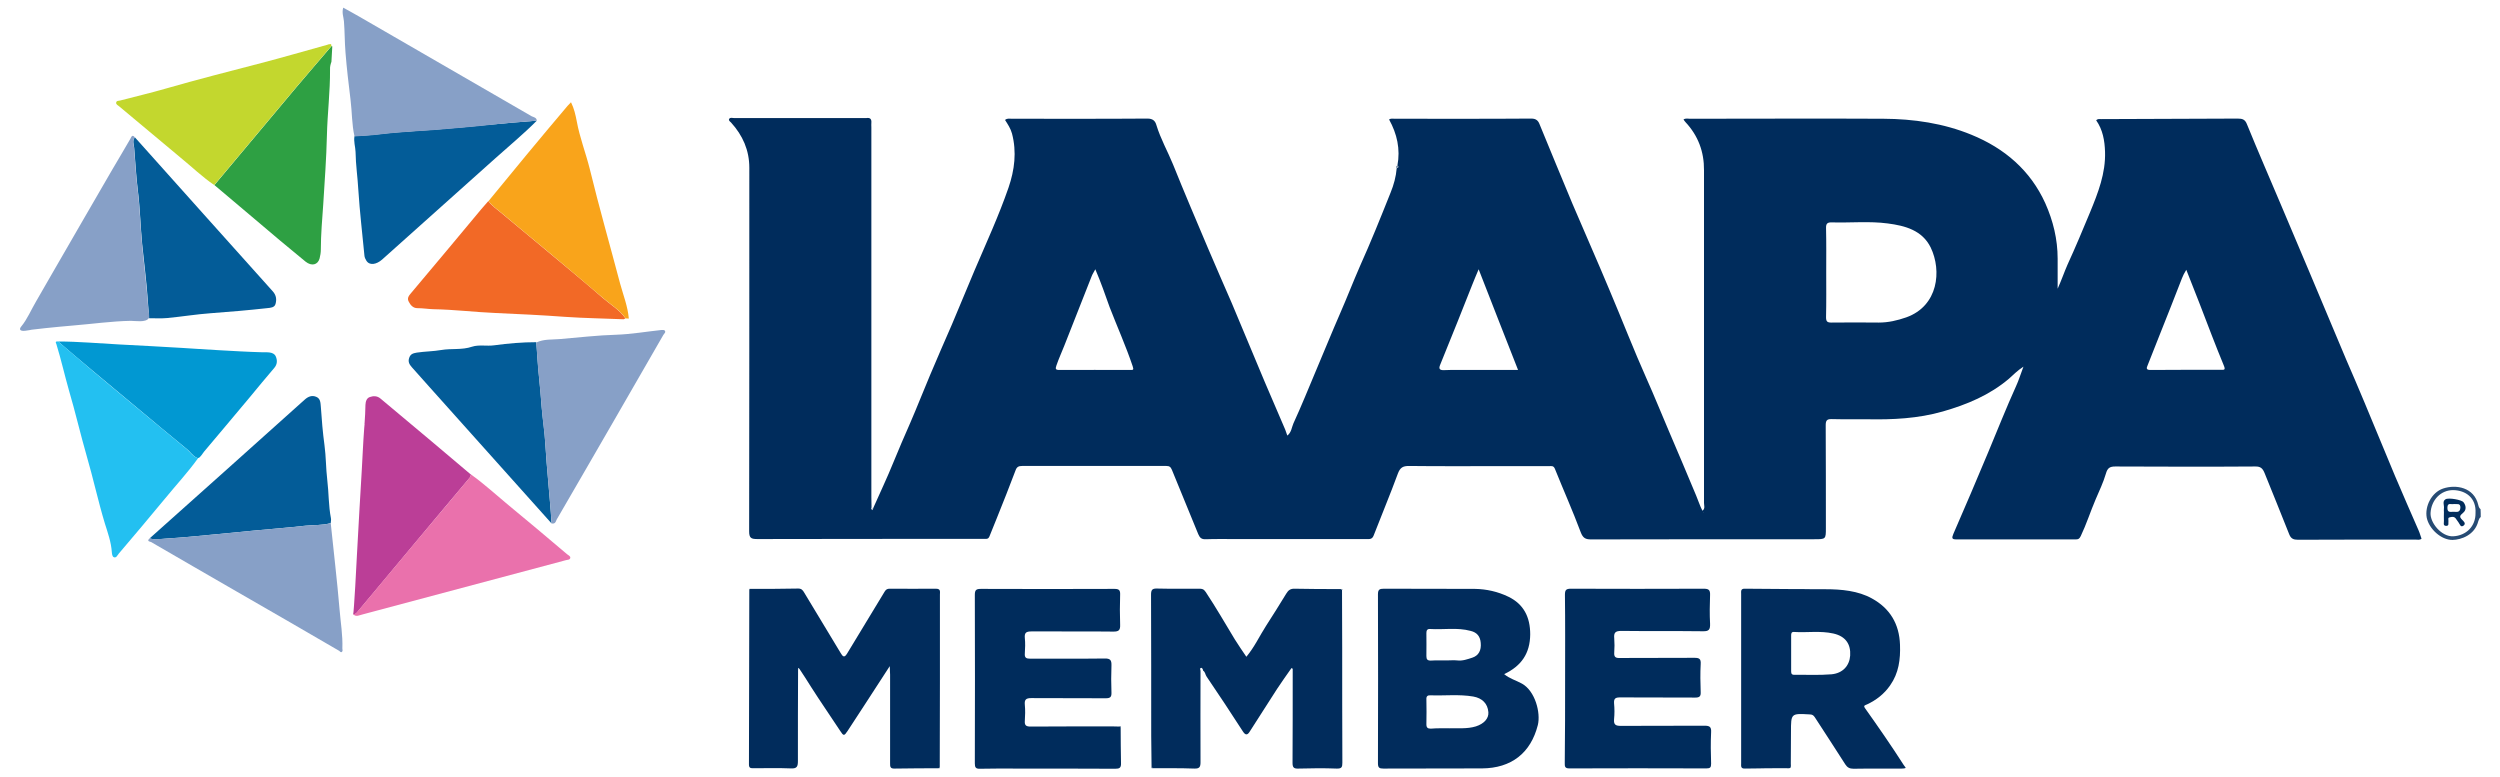 <svg viewBox="0 0 1440 447.75" xmlns="http://www.w3.org/2000/svg"><path d="m1428.9 297.8c-.8.6-1.1 1.5-1.4 2.4-2 8-9.9 10.7-14.8 10.8-6.6.1-13.6-6.4-14.9-12.8-1.2-6.5 2.7-14.5 9.4-16.8 7.4-2.5 17.9-.8 20.3 9.5.2.9.5 1.8 1.3 2.4.1 1.5.1 3 .1 4.5zm-3-2.3c.5-8.9-5.8-13-12.7-13.2-7.4-.1-12.8 5.8-13.2 13.2-.3 5.7 6.4 13.8 13.1 13.4 7.4-.4 12.9-5.7 12.8-13.4z" fill="#264b74"/><path d="m503 292.6c3.9-8.8 8-17.4 11.6-26.3 3.1-7.6 6.3-15 9.6-22.5 4-9.2 7.6-18.5 11.5-27.7 4.1-9.8 8.4-19.5 12.6-29.2 4.4-10.4 8.7-20.9 13.1-31.3 6.7-15.7 13.9-31.3 19.5-47.5 3.5-10.2 4.8-20.6 2-31.2-.8-2.9-2.4-5.3-4-7.8 1.3-1.1 2.6-.7 3.7-.7 26.1 0 52.2.1 78.3-.1 3.1 0 4.5 1.3 5.2 3.8 2.4 7.9 6.5 15.1 9.6 22.7 6.5 16.2 13.4 32.3 20.2 48.4 4.4 10.5 9.1 20.9 13.6 31.4 6.4 15.1 12.6 30.3 19 45.4 3.9 9.2 7.9 18.3 11.8 27.5.4 1 .7 2 1.2 3.4 2.4-1.9 2.5-4.7 3.5-7 4.6-10 8.7-20.2 13-30.4 4.7-11.1 9.2-22.2 14-33.2 3.9-8.9 7.4-18 11.3-26.9 6.3-14 12-28.2 17.7-42.5 1.8-4.4 3.1-9.1 3.5-14 .6-.4 1.7-.6.4-1.5 1.8-9.5-.2-18.3-4.8-26.6 1.1-.7 2.3-.4 3.3-.4 26.2 0 52.4.1 78.6-.1 2.8 0 4 1.2 4.8 3.3 6.3 15.2 12.5 30.5 18.9 45.7 7.1 16.7 14.5 33.3 21.5 50.1 7.2 17 13.8 34.1 21.3 50.9 4.4 9.8 8.4 19.8 12.6 29.6 5.3 12.5 10.7 25 15.9 37.6 1.2 2.8 2.1 5.8 3.6 8.7 1.7-1.3.9-3 .9-4.5 0-55.1 0-110.3 0-165.4 0-8.7 0-17.5 0-26.2.1-10.7-3.4-20-10.7-27.8-.4-.4-.7-.9-1.1-1.5 1.3-.8 2.6-.4 3.7-.4 37.2 0 74.3-.2 111.5 0 17.4.1 34.5 2.6 50.6 9.2 19.1 7.8 34 20.5 42.6 39.5 4.5 10.1 7.1 20.7 7.1 31.9v17.3c2.3-5.1 3.8-9.6 5.7-13.9 4.6-10 8.8-20.1 13-30.2 4.6-11.2 9-22.4 8.6-34.8-.2-6.4-1.3-12.7-5.1-18.1.9-1 2-.7 2.9-.7 26.2-.1 52.4-.2 78.6-.3 2.8 0 4.3.5 5.4 3.4 6.3 15.5 13 30.8 19.5 46.2 5.5 13 11 26 16.5 39 7 16.7 14 33.4 21.1 50.2 3.5 8.2 7.1 16.3 10.5 24.6 5.9 14.1 11.7 28.3 17.6 42.4 4.4 10.5 9.1 21 13.6 31.4.7 1.5 1.1 3.2 1.7 4.8-1.1.9-2.4.5-3.6.5-22.5 0-45 0-67.6.1-2.5 0-4-.6-5-3.1-4.6-11.8-9.5-23.5-14.2-35.3-1.1-2.7-2.3-3.9-5.5-3.8-26.8.2-53.7.1-80.5 0-3.2 0-4.5.9-5.4 4.1-1.5 5.1-3.8 9.9-5.9 14.8-3 7-5.3 14.3-8.6 21.2-.8 1.6-1.4 1.9-2.9 1.9-22.9 0-45.8 0-68.7 0-2.6 0-2.8-.7-1.8-3.1 6.8-15.6 13.5-31.3 20.1-47.1 5.3-12.7 10.4-25.6 16.1-38.2 1.5-3.2 2.5-6.7 4.2-11.1-3.6 2.3-5.9 4.8-8.3 6.9-11.2 9.5-24.2 14.9-38.1 18.9-14.3 4.1-29 4.8-43.7 4.5-6.8-.1-13.5.1-20.3-.1-2.9-.1-3.5.9-3.5 3.6.1 19.7.1 39.4.1 59.1 0 6.5 0 6.5-6.7 6.5-42.8 0-85.6 0-128.5.1-3.2 0-4.7-.7-6-4.1-4.6-12.3-10-24.4-14.9-36.6-.8-1.9-2-1.5-3.3-1.5-10 0-19.9 0-29.9 0-17 0-34 .1-50.9-.1-3.4 0-5 .9-6.3 4.3-4.4 12-9.4 23.9-14 35.8-.9 2.3-2.5 2-4.1 2-25.1 0-50.2 0-75.3 0-5.8 0-11.6-.1-17.3.1-2.4.1-3.4-.8-4.3-2.9-5-12.4-10.2-24.7-15.2-37.1-.7-1.7-1.5-2.2-3.2-2.2-27.7 0-55.4 0-83.1 0-1.9 0-3 .5-3.7 2.4-3.5 9.3-7.2 18.6-10.9 27.8-1.4 3.5-2.8 6.9-4.2 10.4-.4.9-.9 1.4-1.9 1.4-1.1 0-2.2 0-3.3 0-42.8 0-85.6 0-128.5.1-3.6 0-4.7-.6-4.7-4.5.1-69.8.1-139.6.1-209.4 0-10.1-3.8-18.6-10.5-26-.6-.6-1.6-1.2-1.1-2.1.6-1 1.8-.5 2.7-.5h76 .4c2-.3 3 .5 2.8 2.7-.1.8 0 1.7 0 2.6v213.1c0 2 .1 3.9.1 5.9-.3.5-.2.9.2 1.3.5-.2.6-.6.8-1zm548.9-135.7c0 8.6.1 17.2-.1 25.8 0 2.5.7 3.1 3.1 3.1 9.1-.1 18.2-.1 27.3 0 5.5 0 10.6-1.2 15.8-3 18.5-6.6 20.5-26.9 14.1-40.2-4.9-10-14.8-12.6-24.8-13.9-10.6-1.4-21.3-.3-32-.6-2.7-.1-3.6.6-3.5 3.4.2 8.4.1 16.9.1 25.4zm207.4-1.5c-1.2 1.9-1.9 3.4-2.5 4.9-4.2 10.9-8.5 21.7-12.8 32.5-2.3 5.9-4.7 11.8-7 17.7-.6 1.4-1 2.6 1.6 2.6 13.5-.1 27.1-.1 40.6-.1 1.8 0 2.9.3 1.7-2.5-4.8-11.6-9.2-23.3-13.7-35-2.5-6.5-5.1-13-7.9-20.1zm-628.4-.3c-1 1.9-1.7 2.9-2.1 4-5.3 13.3-10.5 26.7-15.8 40.1-1.5 3.8-3.2 7.5-4.5 11.3-.6 1.8-.7 2.6 1.6 2.6 13.6-.1 27.3 0 40.9 0 1.6 0 2.2.1 1.4-2.2-3.9-11.6-8.9-22.7-13.3-34.1-2.5-7-4.9-14-8.2-21.7zm220.8 0c-1.4 3.4-2.7 6.3-3.8 9.2-2.8 7-5.5 13.9-8.3 20.9-3.3 8.3-6.7 16.7-10.1 25-.9 2.2-.3 3.1 2.3 3 4.9-.2 9.8-.1 14.8-.1h27.8c-7.6-19.4-15.1-38.4-22.7-58zm129.4 140.2.1-.2h-.2z" fill="#002c5c"/><path d="m432.1 339.2c9.2 0 18.4 0 27.7-.2 1.8 0 2.6.9 3.4 2.3 7 11.6 14 23.2 21 34.8 1.1 1.8 2 3.2 3.7.4 7.2-12 14.5-23.8 21.7-35.8.8-1.3 1.6-1.6 2.9-1.6 8.9 0 17.7.1 26.6 0 2.9 0 2.3 1.8 2.3 3.4v49.8c0 16.5-.1 33-.1 49.5-.2.2-.4.5-.6.7-8.5.1-16.9 0-25.4.2-2.7.1-2.6-1.3-2.6-3.2 0-17 0-33.9 0-50.9 0-1.3-.1-2.5-.2-4.9-5.3 8.2-10 15.5-14.8 22.8-3.1 4.8-6.3 9.6-9.4 14.4-2.1 3.2-2.4 3.1-4.4 0-5.5-8.4-11.3-16.7-16.7-25.2-2.2-3.5-4.4-7-6.7-10.4-.2-.2-.5-.4-.7-.6 0 .3-.1.6-.1.9 0 17.6-.2 35.1-.1 52.7 0 3.2-.5 4.5-4.1 4.3-7.2-.3-14.5-.1-21.7-.1-1.6 0-2.4-.2-2.4-2.2.1-33.5.1-67.1.2-100.6.1 0 .3-.3.5-.5z" fill="#012c5c"/><path d="m691.5 386.4c0 17.5-.1 35.1 0 52.6 0 2.8-.6 3.8-3.6 3.7-8-.3-15.9-.2-23.9-.2-.2-.2-.5-.5-.7-.7-.1-6-.1-12-.2-18.1 0-27 0-54.1-.1-81.1 0-2.6.5-3.7 3.4-3.6 8.1.2 16.2.1 24.3.1 1.6 0 2.6.1 3.8 1.9 5.9 8.9 11.2 18.1 16.7 27.2 2.1 3.4 4.4 6.7 6.7 10.1 4.7-5.6 7.6-12 11.4-17.9 3.9-6.1 7.8-12.2 11.6-18.5 1.2-2 2.5-2.9 4.9-2.8 8.8.2 17.7.2 26.5.2.2.2.4.4.7.6 0 11.1.1 22.1.1 33.2 0 22 0 44.1.1 66.1 0 2.6-.3 3.6-3.3 3.5-7.4-.3-14.8-.2-22.1 0-2.6.1-3.3-.7-3.3-3.3.1-16.7.1-33.5.1-50.2 0-1.3 0-2.7 0-4-.2-.1-.5-.3-.7-.4-2.8 4-5.6 7.9-8.3 12-5.3 8.1-10.4 16.4-15.7 24.5-1.1 1.8-2.3 2.7-4 0-6.8-10.6-13.8-21.1-20.9-31.6-.8-1.1-.7-2.6-2-3.4-.1-.8-.5-1.7-1.2-1.6-.9.2-.4 1.1-.3 1.7z" fill="#012c5c"/><path d="m866.4 388.3c3.1 2.6 6.9 3.6 10.3 5.5 7.6 4.3 10.8 16.8 9.1 23.8-4.1 16.2-15.3 24.9-32.2 25-18.9.1-37.9 0-56.8.1-2.3 0-3.1-.5-3.1-3 .1-32.5.1-65 0-97.4 0-2.7.9-3.2 3.4-3.2 17.5.1 34.9 0 52.4.1 6.7.1 13.3 1.6 19.3 4.5 8.9 4.3 12.6 11.8 12.6 21.7-.1 11-5.1 18.2-15 22.9zm-31.6 31.2c4.7-.2 10.1.5 15.3-1.1 4.7-1.5 7.5-4.6 7.2-8.2-.4-5-3.6-8.1-8.7-9-8.2-1.4-16.4-.4-24.6-.7-1.7-.1-2.5.5-2.4 2.3.1 4.8.1 9.6 0 14.4 0 2 .8 2.5 2.6 2.5 3.4-.3 6.7-.2 10.6-.2zm-1.4-39.1c2 0 4-.2 5.9 0 3.1.4 6-.7 8.8-1.6 3.6-1.2 5.2-4.2 4.8-8.5-.3-3.7-2.1-6-5.8-6.9-7.7-2.1-15.6-.6-23.4-1.1-1.6-.1-2.1.8-2.1 2.3 0 4.4.1 8.8 0 13.3 0 1.9.6 2.6 2.5 2.6 3.2-.2 6.2-.1 9.3-.1z" fill="#012c5c"/><path d="m1030.9 442.4c-.5.2-1.2.1-1.7.1-.8 0-1.5 0-2.3 0-1.5 0-3 0-4.5 0-3 0-6.1 0-9.1.1-2.7 0-5.5.1-8.2.1-2.6.1-2.2-1.5-2.2-3.1 0-19.1 0-38.1 0-57.2 0-13.4 0-26.8 0-40.2 0-1.6-.4-3.2 2.2-3.1 8.8.1 17.7.1 26.5.2 4.5 0 8.9 0 13.4.1h6.6c9 0 18.7.9 26.6 5.3 10.4 5.7 15.8 14.7 16.2 26.7.3 8.4-.7 16.3-5.7 23.4-3.4 4.9-7.9 8.4-13.2 10.9-1.3.6-2.4.6-1.2 2.3 7.6 10.7 15.1 21.5 22.2 32.6.3.5.8 1 1.1 1.5.4.6-2.1.6-2.2.6-1.3 0-2.5 0-3.8 0-2.6 0-5.3 0-7.9 0-5.4 0-10.7 0-16.1.1-2.3 0-3.6-.8-4.7-2.5-5.8-9.1-11.7-18.1-17.6-27.2-.8-1.2-1.6-1.6-3-1.6-10.7-.6-10.7-.6-10.7 10.1 0 6.1-.1 12.1-.1 18.2 0 .9.3 2.1-.5 2.7 0-.1 0-.1-.1-.1zm.8-66.2v10c0 1.3-.1 2.5 1.8 2.5 7.1-.1 14.3.3 21.4-.3 6.6-.6 10.4-5 10.8-10.8.4-6.4-2.5-11.1-9.7-12.7-7.6-1.7-15.1-.4-22.7-.9-1.6-.1-1.6 1.1-1.6 2.3z" fill="#012c5c"/><path d="m645.5 418.9c.1 6.9 0 13.8.2 20.7.1 2.7-.9 3.2-3.3 3.2-18.7-.1-37.4-.1-56.1-.1-7.3 0-14.5-.1-21.8.1-2.5.1-3-.8-3-3.1.1-32.4.1-64.7 0-97.1 0-2.9.9-3.4 3.6-3.4 25.6.1 51.2.1 76.8 0 2.6 0 3.4.7 3.3 3.3-.2 5.8-.2 11.6 0 17.4.1 3-.7 3.9-3.8 3.9-15.7-.2-31.5 0-47.2-.1-3 0-4.2.6-3.9 3.8.3 2.9.2 5.9 0 8.9-.2 2.5.8 3 3.1 3 14.3-.1 28.5.1 42.8-.1 3.4-.1 4.1 1 4 4.1-.2 5.2-.2 10.3 0 15.5.1 2.6-.7 3.3-3.3 3.3-14.3-.1-28.5 0-42.8-.1-3.1 0-4.1.8-3.8 3.9s.2 6.2 0 9.2c-.2 2.6.7 3.3 3.3 3.3 15.7-.1 31.5-.1 47.2-.1 1.4 0 2.7.1 4.1.1.1 0 .4.2.6.4z" fill="#002c5c"/><path d="m901.5 390.5c0-16 .1-32-.1-48 0-2.8.8-3.4 3.5-3.4 25.5.1 50.9.1 76.4 0 2.9 0 3.8.7 3.7 3.6-.2 5.5-.3 11.1 0 16.6.1 3.3-.6 4.4-4.2 4.3-15.6-.2-31.2 0-46.9-.2-3.6 0-4.4 1.1-4.1 4.3.2 2.7.2 5.4 0 8.1s.8 3.3 3.3 3.2c14.3-.1 28.5 0 42.8-.1 2.8 0 3.9.5 3.7 3.6-.3 5.4-.2 10.8 0 16.2.1 2.4-.7 3.1-3.1 3.1-14.4-.1-28.8 0-43.2-.1-2.7 0-3.8.5-3.6 3.4.3 3.1.3 6.2 0 9.2-.3 3.3 1.1 3.8 4 3.8 16-.1 32 0 48-.1 3 0 4.1.6 3.9 3.8-.3 6-.2 12.1 0 18.1 0 2.1-.5 2.7-2.7 2.7-26.3-.1-52.7-.1-79 0-2.7 0-2.6-1.3-2.6-3.2.2-16.2.2-32.6.2-48.9z" fill="#002c5c"/><path d="m77.7 79.1c26.5 29.6 52.9 59.2 79.5 88.8 2 2.3 2.2 4.7 1.5 7.2-.6 2.1-2.9 2.2-4.9 2.4-10.8 1.2-21.5 2.1-32.3 2.9-8.4.6-16.8 2-25.3 2.8-3.4.3-6.9.1-10.3.1-.2-3.2-.5-6.3-.7-9.5-.7-11.1-2.2-22.1-3.3-33.2-1-10.3-1.2-20.7-2.5-31-1-8.1-1.4-16.3-2.1-24.5-.2-2-1.2-4.1.4-6z" fill="#035c98"/><path d="m359.2 183.9c-11.3-.5-22.5-.6-33.8-1.4-13.3-1-26.5-1.6-39.8-2.2-12-.5-24-2-36.1-2.2-3-.1-6-.6-9.1-.6-2.5 0-4-1.8-5-3.8-1-1.9 0-3.3 1.3-4.8 13.6-16.1 27-32.2 40.5-48.4 1.3-1.6 2.8-3.1 4.1-4.7 2 2.8 4.9 4.7 7.5 6.9 9.3 7.8 18.6 15.5 27.9 23.2 10.2 8.5 20.5 17 30.6 25.8 4.4 3.8 9.6 6.8 13 11.7-.3.1-.7.3-1.1.5z" fill="#f26926"/><path d="m309.2 69.5c-7.5 7.6-15.8 14.4-23.7 21.5-21.8 19.5-43.6 39-65.4 58.5-3.3 2.9-7.3 3.6-9.1.6-.6-1-1-1.8-1.1-3-1.2-12.6-2.7-25.1-3.5-37.7-.4-7.3-1.5-14.5-1.6-21.9-.1-3-1.2-6-.6-9.1 4.7-.3 9.3-.5 14-1.1 14.2-1.7 28.6-2.1 42.8-3.5 6.1-.6 12.2-1 18.2-1.7 9.9-1 20-1.8 30-2.6z" fill="#035c98"/><path d="m210 243.8c.3-3.5.4-7 .5-10.6.1-2 .7-3.9 2.5-4.5 2-.7 4.2-.8 6.2.9 9.8 8.3 19.8 16.5 29.6 24.8 7.5 6.3 15 12.6 22.5 19-.2.6-.3 1.2-.7 1.7-10.4 12.4-20.8 24.7-31.1 37.1-11 13.1-21.9 26.3-32.9 39.4-.8 1-1.6 2.3-3.2 2.3.4 0 2.1-31.3 2.2-34.4.8-16.4 1.9-32.7 2.8-49 .2-3.8.4-7.5.6-11.3.2-4.3.5-8.5.8-12.8.1-.7.1-1.4.2-2.1-.1-.2-.1-.3 0-.5z" fill="#bb3e97"/><path d="m86.2 310.1c29.8-26.6 59.6-53.2 89.3-79.9 2-1.8 4.2-2.7 6.7-1.6 2.4 1 2.4 3.4 2.6 5.7.5 7.4 1.1 14.8 2.1 22.1.9 6.6.8 13.3 1.6 20 .9 7.3.7 14.8 2.1 22 .2.9 0 2-.1 2.9-4.8 1.4-9.7 1-14.5 1.5-9.8 1.1-19.7 1.9-29.5 2.8-8.6.8-17.2 1.7-25.8 2.5-8.2.8-16.5 1.6-24.8 2.1-3.2.2-6.5 1-9.7-.1z" fill="#035c98"/><path d="m317.7 301.5c-23.6-26.3-47.1-52.7-70.7-79-3.3-3.7-6.5-7.3-9.8-11-1.4-1.6-2.3-3.1-1.5-5.4s2.3-2.6 4.4-3c4.7-.7 9.5-.7 14.1-1.5 5.8-1 11.8.1 17.7-1.9 4-1.3 8.4-.2 12.7-.8 8.1-1.1 16.2-1.8 24.3-1.8.5 6.8.9 13.7 1.6 20.4.6 5.7 1.1 11.4 1.5 17.1.6 7 1.7 14 2.1 21.1.4 6.9 1 13.9 1.6 20.8.7 8.5 1.5 16.7 2 25z" fill="#035c98"/><path d="m33.5 196.7c11.6 0 23.4 1.1 35.1 1.7 12.1.6 24.2 1.3 36.3 2 3.1.2 6.3.4 9.4.6 8.1.5 16.2 1 24.3 1.4 4.1.2 8.2.4 12.3.5 2.5.1 6.6-.5 7.9 2.3 1 2.2 1 4.6-.8 6.7-4.8 5.6-9.5 11.3-14.2 17-5 6-10.1 12-15.1 18-2.5 3-5 5.9-7.5 8.9-1.2 1.5-2.5 3-3.7 4.4-.7.8-2.2 3.5-3.3 3.6-.4.1-.8-.1-1.2-.3-2.1-1.1-3.4-3.2-5.2-4.7-9.8-8-19.6-16.2-29.3-24.3-8.4-7-16.9-14.1-25.3-21.1-6.7-5.6-13.2-11.1-19.7-16.7z" fill="#0198d2"/><path d="m191.4 26.7c-.2 3-.3 6-.5 8.9-.5 1.4-.9 2.8-.8 4.4.1 12.7-1.5 25.3-1.8 38.1-.3 13.1-1.3 26.3-2.1 39.4-.6 8.8-1.4 17.5-1.4 26.3 0 1.7-.3 3.4-.7 5-1 3.8-4.6 4.7-8.1 1.9-9.9-8.1-19.7-16.3-29.4-24.6-7.7-6.5-15.4-13-23.1-19.5 15.7-18.7 31.3-37.4 47-56.1 6.8-8.1 13.7-16 20.5-24 0 .1.2.2.4.2z" fill="#2ea043"/><path d="m309.2 69.5c-10 .8-20 1.6-30 2.8-6 .7-12.1 1.1-18.2 1.7-14.3 1.4-28.6 1.7-42.8 3.5-4.6.6-9.3.7-14 1.1-1.6-7-1.4-14.1-2.3-21.2-1.1-9.1-2.2-18.1-2.9-27.2-.5-6-.4-12-.9-18-.2-2.4-1.3-4.8-.4-7.8 3.2 1.8 6.2 3.4 9.3 5.2 33.1 19.1 66.2 38.2 99.3 57.4 1.1.5 2.8.7 2.9 2.5z" fill="#87a0c7"/><path d="m317.7 301.5c-.5-8.3-1.3-16.5-2-24.8-.6-6.9-1.2-13.9-1.6-20.8-.4-7.1-1.6-14.1-2.1-21.1-.5-5.7-.9-11.4-1.5-17.1-.8-6.8-1.1-13.6-1.6-20.4 4.3-2.1 9.1-1.6 13.6-2 10.9-.9 21.7-2.2 32.6-2.5 8.6-.3 17.2-1.8 25.7-2.7.7-.1 1.8-.1 2.1.3.8 1-.4 1.8-.8 2.5-9.6 16.6-19.2 33.2-28.7 49.8-10.8 18.6-21.5 37.3-32.3 55.8-.9 1.1-.8 3.6-3.4 3z" fill="#87a0c7"/><path d="m33.5 196.7c6.5 5.5 13 11.1 19.5 16.6 8.4 7.1 16.9 14.1 25.3 21.1 9.8 8.1 19.5 16.3 29.3 24.3 2.1 1.8 3.6 4.5 6.5 5.2-5.8 8.1-12.6 15.4-18.9 23.1-8.8 10.7-17.8 21.3-26.8 31.9-.8.9-1.3 2.5-2.7 2.1-1.1-.3-1.2-2-1.3-3.1-.4-5.7-2.3-11-4-16.4-3.9-12.9-6.7-26-10.5-39-3.6-12.5-6.5-25.2-10.2-37.7-2.5-8.8-4.5-17.7-7.2-26.5.1-.2-1.4-1.9 1-1.6z" fill="#23c0f1"/><path d="m203.4 353.8c1.6 0 2.3-1.3 3.2-2.3 11-13.1 21.9-26.3 32.9-39.4 10.4-12.4 20.8-24.7 31.1-37.1.4-.4.5-1.1.7-1.7 7.3 5.2 13.9 11.3 20.8 17 11.6 9.5 23 19.2 34.5 28.9.7.6 2 1.1 1.9 2.1-.2 1.3-1.8 1.1-2.7 1.4-39 10.4-78 20.8-116.9 31.2-1.9.4-3.7 1.7-5.5-.1z" fill="#ea71ac"/><path d="m77.7 79.1c-1.6 1.9-.7 4-.5 5.9.7 8.2 1.1 16.4 2.1 24.5 1.3 10.3 1.5 20.7 2.5 31 1 11.1 2.5 22.1 3.3 33.2.1 1.6.2 3.3.4 4.9.1 1.1.8 3.8.2 4.7-1.8 2.6-7.7 1.5-10.4 1.5-11.1.2-22.2 1.8-33.3 2.7-5.3.5-10.5.9-15.8 1.5-2.6.3-5.2.6-7.9.9-1 .1-7.4 1.9-6.7-.8.1-.4.4-.7.6-1 3.5-4.2 5.9-10 8.7-14.7 3-5.3 6.1-10.5 9.1-15.8 6.1-10.5 12.1-21 18.2-31.5 5.5-9.4 10.9-18.9 16.4-28.3 3.5-5.8 6.9-11.8 10.4-17.7.6-1 1-3 2.7-1z" fill="#87a0c7"/><path d="m190.9 26.5c-6.8 8-13.7 16-20.5 24-15.7 18.7-31.3 37.4-47 56.1-6.9-4.7-12.9-10.5-19.4-15.8-11.8-9.8-23.6-19.7-35.3-29.5-.7-.6-1.9-1.1-1.8-2.1.1-1.3 1.5-1.1 2.3-1.3 8.7-2.3 17.4-4.3 26-6.8 18.4-5.3 36.9-10 55.3-14.8 12.7-3.3 25.3-7 38-10.5.3-.1.6-.2.9-.3.4 0 .9-.1 1.3-.1 0 .3.1.7.2 1.1z" fill="#c3d72e"/><path d="m86.2 310.1c3.2 1 6.5.2 9.7.1 8.3-.5 16.5-1.3 24.8-2.1 8.6-.8 17.2-1.7 25.8-2.5 9.8-.9 19.7-1.7 29.5-2.8 4.8-.5 9.8-.1 14.5-1.5 1.7 16.6 3.7 33.2 5.1 49.9.6 7.4 1.9 14.8 1.6 22.3 0 .7.4 1.5-.3 2s-1-.3-1.5-.6c-19.7-11.5-39.5-22.9-59.3-34.3-16.4-9.5-32.8-18.9-49.1-28.4-.5-.2-2.8-.4-.8-2.1z" fill="#87a0c7"/><path d="m360.4 183.4c-3.4-4.9-8.6-7.9-13-11.7-10.1-8.7-20.4-17.2-30.6-25.8-9.3-7.8-18.7-15.4-27.9-23.2-2.6-2.2-5.5-4.1-7.5-6.9 7.2-8.8 14.5-17.7 21.8-26.5 7.8-9.5 15.8-18.9 23.7-28.3.5-.6 1.2-1.2 2-2.1 1.8 3.6 2.6 7.3 3.3 10.9 1.7 9.4 5.2 18.3 7.5 27.5 5.4 22.2 11.7 44.1 17.5 66.1 1.8 6.6 4.4 13.1 5 20.1-.7 0-1.3-.1-1.8-.1z" fill="#f9a41b"/><path d="m804.7 95.4c1.3.9.1 1.1-.4 1.5-.1-.6-.3-1.2.4-1.5z" fill="#6a84a0"/><path d="m503 292.6c-.1.4-.3.8-.4 1.3-.4-.4-.4-.8-.2-1.3.2-.1.4-.1.6 0z" fill="#c7d1db"/><path d="m459.6 385.7c0-.3.1-.6.1-.9.2.2.5.4.7.6-.2.1-.5.2-.8.3z" fill="#c7d1db"/><path d="m189.4 25.4c-.3.1-.6.2-.9.3.3-.1.6-.2.9-.3z" fill="#c7d1db"/><g fill="#264b74"><path d="m645.5 418.9c-.3-.2-.5-.4-.8-.6.6-.2.9 0 .8.6z"/><path d="m773.2 339.9c-.2-.2-.4-.4-.7-.6.6-.2.7.1.7.6z"/><path d="m432.1 339.2c-.2.2-.4.4-.6.6-.1-.4 0-.7.6-.6z"/><path d="m540.7 442.5c.2-.2.4-.5.6-.7.2.6-.1.8-.6.7z"/><path d="m663.2 441.8c.2.2.5.5.7.7-.5.1-.8-.1-.7-.7z"/></g><path d="m981.1 295.3-.1-.2.2.1z" fill="#6a84a0"/><path d="m1407.7 295.1c0-.7-.1-1.5 0-2.2.3-1.8-1.1-4.1.9-5.3 1.7-1.1 9.4.3 10.4 1.7 1.6 2.1 1.7 4.6-.4 6.2-1.8 1.5-2.1 2.2-.4 3.9.7.7 2.3 2 1 3.2-1.9 1.6-2.3-.7-3.1-1.7-.6-.8-1.1-1.6-1.7-2.4-1-1.1-2.3-.8-3.4-.5-1.2.2-.6 1.4-.7 2.2-.2 1 .6 2.8-1.4 2.7-1.9-.1-1.1-1.8-1.2-2.9-.1-1.7 0-3.3 0-4.9zm5.8-4.8c-1.4.5-3.8-1.2-3.8 2.2 0 2.6 1.4 2.4 3 2.3 1.7-.2 4.2 1 4.5-2.3.1-3-2.2-1.9-3.7-2.2z" fill="#012c5c"/></svg>
